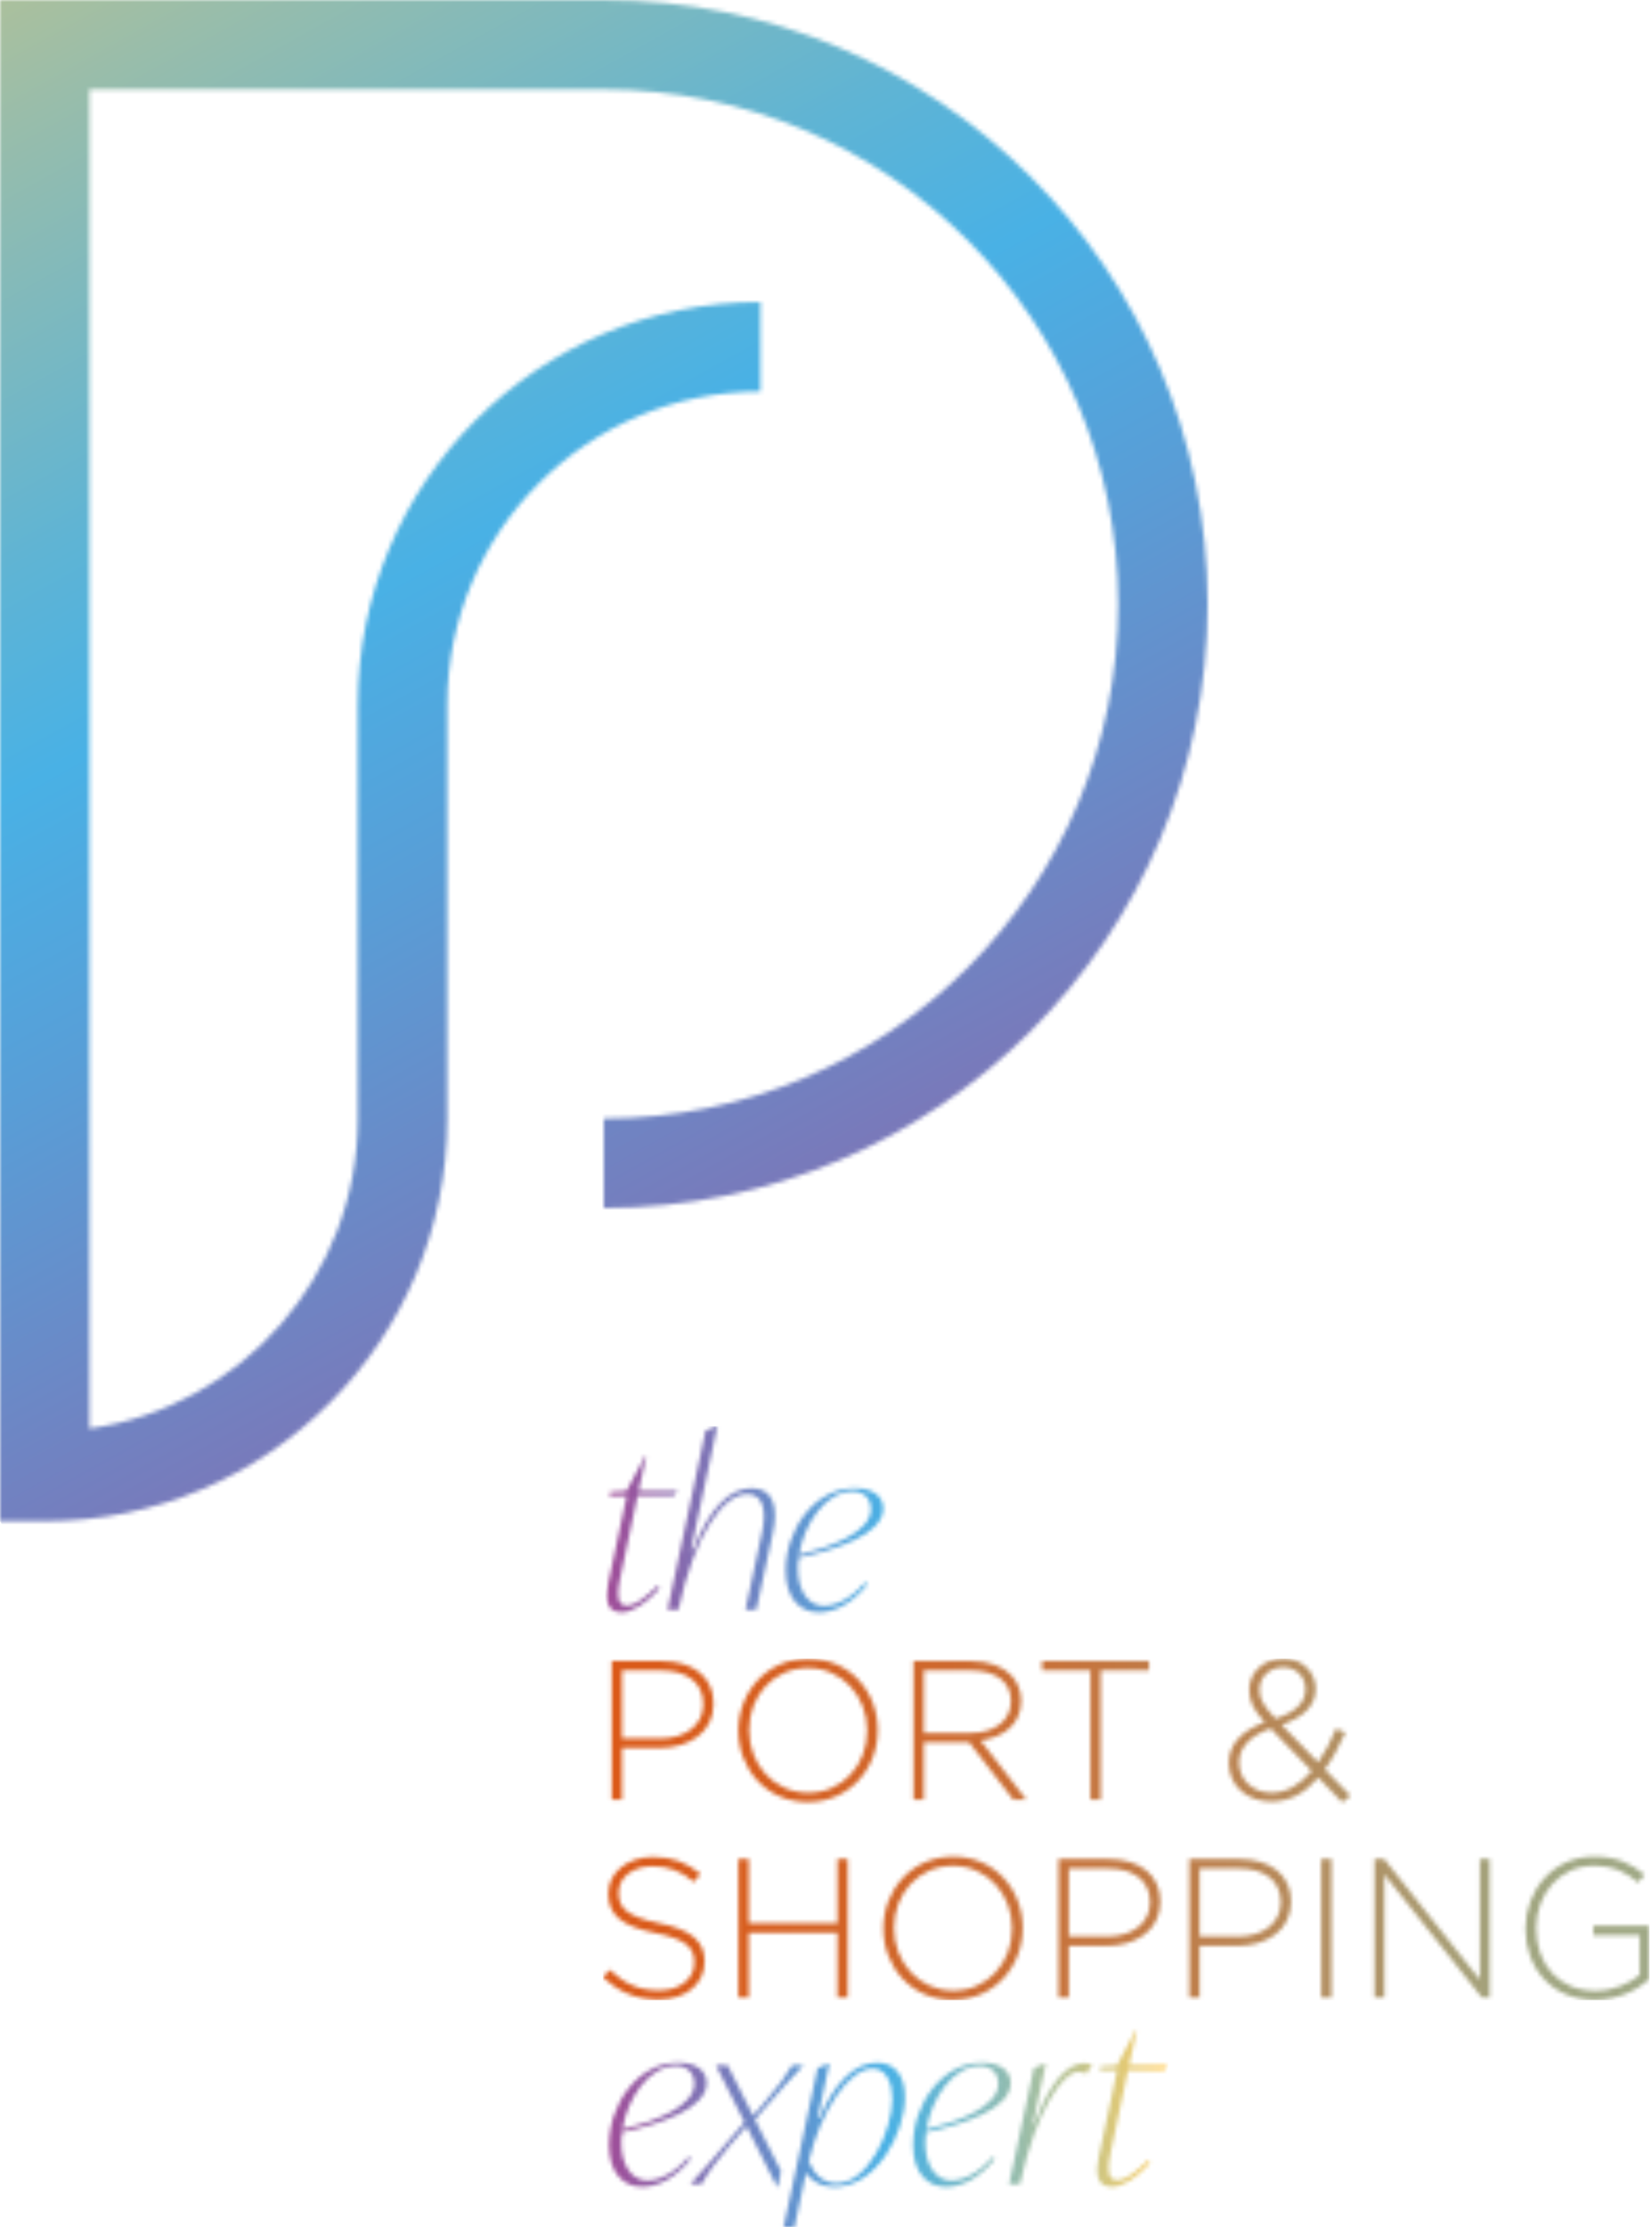 <svg width="394" height="531" viewBox="0 0 394 531" fill="none" xmlns="http://www.w3.org/2000/svg">
<g clip-path="url(#clip0_210_602)">
<mask id="mask0_210_602" style="mask-type:luminance" maskUnits="userSpaceOnUse" x="143" y="395" width="251" height="82">
<path d="M199.727 443.23V458.526H178.574V443.23H176.111V476.284H178.574V460.79H199.727V476.284H202.19V443.23H199.727ZM254.912 445.494H264.265C270.208 445.494 274.269 448.225 274.269 453.475V453.574C274.269 458.484 270.123 461.696 263.982 461.696H254.912V445.494ZM252.464 443.23V476.284H254.912V463.96H263.84C270.731 463.96 276.731 460.366 276.731 453.432V453.333C276.731 446.952 271.722 443.23 264.449 443.23H252.45H252.464ZM286.098 445.494H295.451C301.408 445.494 305.455 448.225 305.455 453.475V453.574C305.455 458.484 301.295 461.696 295.168 461.696H286.098V445.494ZM283.65 443.23V476.284H286.098V463.96H295.026C301.917 463.96 307.917 460.366 307.917 453.432V453.333C307.917 446.952 302.908 443.23 295.635 443.23H283.636H283.65ZM315.105 476.284H317.553V443.23H315.105V476.284ZM352.941 443.23V471.983L330.132 443.23H327.811V476.284H330.174V446.909L353.451 476.284H355.29V443.23H352.927H352.941ZM145.095 451.451V451.55C145.095 456.559 148.307 459.248 156.245 460.847C163.759 462.361 165.598 464.384 165.598 467.879V467.978C165.598 471.756 162.202 474.544 157.25 474.544C152.297 474.544 149.029 472.987 145.392 469.634L143.779 471.459C147.741 474.996 151.802 476.751 157.094 476.751C163.462 476.751 168.046 473.072 168.046 467.723V467.624C168.046 462.813 164.834 460.068 157.179 458.512C149.34 456.913 147.543 454.776 147.543 451.281V451.182C147.543 447.744 150.755 444.956 155.623 444.956C159.259 444.956 162.372 445.989 165.499 448.692L167.056 446.753C163.702 444.065 160.547 442.735 155.722 442.735C149.581 442.735 145.095 446.513 145.095 451.423M213.226 459.729V459.63C213.226 451.465 219.084 444.857 227.249 444.857C235.413 444.857 241.37 451.564 241.37 459.729V459.828C241.37 467.992 235.512 474.6 227.348 474.6C219.183 474.6 213.226 467.893 213.226 459.729ZM210.679 459.729V459.828C210.679 468.841 217.245 476.822 227.249 476.822C237.253 476.822 243.917 468.742 243.917 459.729V459.63C243.917 450.616 237.352 442.636 227.348 442.636C217.344 442.636 210.679 450.715 210.679 459.729ZM363.808 459.729V459.828C363.808 469.124 369.992 476.822 380.434 476.822C385.811 476.822 390.438 474.515 393.41 471.869V459.12H380.01V461.384H391.061V470.879C388.656 472.902 384.736 474.657 380.534 474.657C371.704 474.657 366.37 468.275 366.37 459.729V459.63C366.37 451.649 371.987 444.857 380.024 444.857C385.033 444.857 388.047 446.555 390.651 448.819L392.25 446.98C388.953 444.249 385.543 442.636 380.166 442.636C370.303 442.636 363.823 450.8 363.823 459.729M148.364 398.29H157.717C163.66 398.29 167.721 401.021 167.721 406.271V406.37C167.721 411.28 163.561 414.492 157.42 414.492H148.364V398.29ZM145.902 396.026V429.08H148.364V416.756H157.292C164.183 416.756 170.183 413.162 170.183 406.228V406.129C170.183 399.748 165.174 396.026 157.901 396.026H145.902ZM220.33 398.29H231.607C237.606 398.29 241.101 401.078 241.101 405.521V405.62C241.101 410.388 236.998 413.176 231.465 413.176H220.33V398.305V398.29ZM217.868 396.026V429.08H220.33V415.383H231.14L241.667 429.08H244.78L233.871 414.959C239.446 414.209 243.549 411.039 243.549 405.521V405.422C243.549 403.059 242.601 400.851 241.045 399.281C239.064 397.3 235.809 396.026 231.748 396.026H217.868ZM248.53 396.026V398.29H260.048V429.08H262.51V398.29H274.028V396.026H248.53ZM178.658 412.553V412.454C178.658 404.29 184.516 397.682 192.681 397.682C200.845 397.682 206.802 404.389 206.802 412.553V412.652C206.802 420.817 200.944 427.425 192.78 427.425C184.615 427.425 178.658 420.718 178.658 412.553ZM176.111 412.553V412.652C176.111 421.666 182.677 429.646 192.681 429.646C202.685 429.646 209.349 421.567 209.349 412.553V412.454C209.349 403.441 202.784 395.46 192.78 395.46C182.776 395.46 176.111 403.526 176.111 412.553ZM295.507 420.293V420.194C295.507 416.982 297.814 413.912 303.063 412.115L312.841 422.218C310.096 425.43 306.94 427.411 303.262 427.411C298.734 427.411 295.522 424.298 295.522 420.279M300.389 402.946V402.847C300.389 399.875 302.752 397.512 306.106 397.512C309.077 397.512 311.341 399.776 311.341 402.705V402.804C311.341 405.917 308.936 408.238 304.21 409.752C301.281 406.639 300.389 405.026 300.389 402.946ZM297.941 402.946V403.045C297.941 405.776 299.116 407.813 301.62 410.601C296.243 412.582 293.074 415.836 293.074 420.279V420.378C293.074 425.755 297.418 429.533 303.219 429.533C307.662 429.533 311.299 427.453 314.412 423.817L320.128 429.717L322.067 428.118L315.968 421.836C317.765 419.43 319.364 416.459 320.878 413.049L318.656 412.143C317.383 415.171 315.968 417.902 314.355 420.166L305.667 411.237C310.718 409.483 313.789 406.794 313.789 402.691V402.592C313.789 398.63 310.478 395.418 306.191 395.418C301.38 395.418 297.927 398.672 297.927 402.917" fill="white"/>
</mask>
<g mask="url(#mask0_210_602)">
<path d="M393.41 395.461H143.779V476.851H393.41V395.461Z" fill="url(#paint0_linear_210_602)"/>
</g>
<mask id="mask1_210_602" style="mask-type:luminance" maskUnits="userSpaceOnUse" x="144" y="340" width="135" height="192">
<path d="M188.945 492.415C187.544 494.792 185.38 497.82 182.139 501.485L179.606 504.4L173.55 492.415H170.749L177.555 505.971L173.225 510.994C170.423 514.234 166.957 518.338 164.636 520.715H167.339C168.697 518.224 170.848 515.211 174.046 511.532L178.05 506.947L185.295 521.366H185.507L186.271 517.644L180.059 505.334L182.974 501.981C186.483 497.934 189.186 494.906 191.62 492.415H188.974H188.945ZM246.676 506.409H246.351L249.422 491.991H249.209L246.563 493.066L240.677 520.729H243.266C247.158 502.631 253.751 493.986 257.048 493.986C257.855 493.986 258.506 494.142 259.1 494.425L260.501 492.161C259.963 491.991 259.312 491.892 258.605 491.892C254.501 491.892 250.228 496.646 246.662 506.424M161.24 492.543C164.268 492.543 165.612 494.708 165.612 496.703C165.612 502.433 155.778 505.886 148.434 507.669C149.623 500.382 154.703 492.543 161.24 492.543ZM145.251 511.39C145.251 518.14 148.76 521.38 153.132 521.38C156.91 521.38 160.971 519.385 164.806 514.687L164.155 514.305C161.07 517.984 157.292 519.866 154.377 519.866C150.812 519.866 148.166 516.413 148.166 510.838C148.166 510.074 148.222 509.268 148.335 508.405C157.363 506.409 168.541 502.787 168.541 496.632C168.541 493.604 165.895 491.764 161.735 491.764C152.071 491.764 145.265 501.754 145.265 511.376M192.893 515.267C195.751 503.112 202.557 493.179 208.118 493.179C211.415 493.179 212.816 496.688 212.816 500.367C212.816 507.711 207.255 520.517 199.529 520.517C196.445 520.517 194.181 518.522 192.879 515.281M195.468 504.966H195.03L197.789 492.005H197.577L194.987 493.08L186.879 531.03H189.469L192.228 518.097C193.799 520.205 195.907 521.394 198.978 521.394C209.024 521.394 215.83 508.645 215.83 500C215.83 495.033 213.566 491.793 209.18 491.793C203.831 491.793 198.963 496.604 195.454 504.98M233.744 492.557C236.772 492.557 238.116 494.722 238.116 496.717C238.116 502.447 228.282 505.9 220.938 507.683C222.127 500.396 227.206 492.557 233.744 492.557ZM217.754 511.404C217.754 518.154 221.263 521.394 225.636 521.394C229.414 521.394 233.461 519.399 237.309 514.701L236.658 514.319C233.574 517.998 229.796 519.88 226.881 519.88C223.315 519.88 220.669 516.427 220.669 510.852C220.669 510.088 220.726 509.282 220.839 508.419C229.867 506.424 241.045 502.801 241.045 496.646C241.045 493.618 238.399 491.779 234.239 491.779C224.575 491.779 217.768 501.768 217.768 511.39M270.915 483.954L266.373 492.429L262.482 492.698L262.326 493.618H266.43L262.057 514.248C261.307 517.927 261.406 521.38 265.199 521.38C267.632 521.38 271.028 519.385 274.325 515.649L273.731 515.112C270.929 517.927 268.283 519.809 266.543 519.809C264.052 519.809 264.109 516.951 264.76 513.81L269.019 493.604H277.608L278.584 492.415H269.288L271.127 483.94H270.915V483.954ZM203.364 355.573C206.392 355.573 207.736 357.738 207.736 359.733C207.736 365.463 197.902 368.916 190.558 370.699C191.747 363.412 196.827 355.573 203.364 355.573ZM187.375 374.42C187.375 381.17 190.884 384.41 195.256 384.41C199.034 384.41 203.095 382.415 206.916 377.717L206.265 377.335C203.18 381.014 199.402 382.896 196.487 382.896C192.921 382.896 190.275 379.443 190.275 373.868C190.275 373.118 190.332 372.298 190.445 371.435C199.473 369.439 210.651 365.817 210.651 359.662C210.651 356.634 208.005 354.808 203.845 354.808C194.181 354.808 187.375 364.798 187.375 374.42ZM153.967 346.984L149.425 355.459L145.534 355.728L145.378 356.648H149.482L145.109 377.278C144.345 380.957 144.458 384.41 148.236 384.41C150.67 384.41 154.066 382.415 157.363 378.679L156.769 378.142C153.953 380.943 151.321 382.839 149.581 382.839C147.09 382.839 147.147 379.981 147.798 376.84L152.057 356.634H160.646L161.622 355.445H152.326L154.165 346.97H153.953L153.967 346.984ZM170.876 340.008L168.287 341.097L159.217 383.773H161.806C165.697 365.676 172.503 356.223 178.276 356.223C182.168 356.223 182.762 360.539 181.786 365.081L177.795 383.773H180.385L184.332 365.463C185.578 359.676 184.658 354.823 179.309 354.823C173.961 354.823 169.15 359.634 165.315 369.468H164.82L171.088 340.008H170.876Z" fill="white"/>
</mask>
<g mask="url(#mask1_210_602)">
<path d="M278.598 340.008H144.345V531.002H278.598V340.008Z" fill="url(#paint1_linear_210_602)"/>
</g>
</g>
<mask id="mask2_210_602" style="mask-type:luminance" maskUnits="userSpaceOnUse" x="0" y="0" width="289" height="363">
<path d="M0.009 0.009V362.685H10.679C63.688 362.685 106.677 319.696 106.677 266.679V168.014C106.677 126.779 140.117 93.348 181.352 93.348V72.016C128.343 72.016 85.345 115.005 85.345 168.023V266.688C85.345 304.296 57.53 335.412 21.341 340.594V21.341H144.005C211.744 21.341 266.679 76.275 266.679 144.005C266.679 211.735 211.744 266.679 144.005 266.679V288.01C223.518 288.01 288.01 223.527 288.01 144.005C288.01 64.484 223.527 0 144.005 0H0L0.009 0.009Z" fill="white"/>
</mask>
<g mask="url(#mask2_210_602)">
<path d="M220.319 -122.105L-153.773 85.258L67.702 484.809L441.794 277.446L220.319 -122.105Z" fill="url(#paint2_linear_210_602)"/>
</g>
<defs>
<linearGradient id="paint0_linear_210_602" x1="143.9" y1="438.291" x2="393.53" y2="438.291" gradientUnits="userSpaceOnUse">
<stop stop-color="#DB5918"/>
<stop offset="0.14" stop-color="#D75D1D"/>
<stop offset="0.33" stop-color="#CE692E"/>
<stop offset="0.55" stop-color="#BF7D49"/>
<stop offset="0.78" stop-color="#AA996F"/>
<stop offset="0.88" stop-color="#A1A681"/>
<stop offset="1" stop-color="#9FA885"/>
</linearGradient>
<linearGradient id="paint1_linear_210_602" x1="143.343" y1="433.321" x2="277.214" y2="433.321" gradientUnits="userSpaceOnUse">
<stop stop-color="#A24A96"/>
<stop offset="0.17" stop-color="#8170B3"/>
<stop offset="0.4" stop-color="#589ED7"/>
<stop offset="0.51" stop-color="#49B1E5"/>
<stop offset="0.59" stop-color="#5FB4D4"/>
<stop offset="0.75" stop-color="#99BDAA"/>
<stop offset="0.98" stop-color="#F4CC67"/>
<stop offset="1" stop-color="#FECE61"/>
</linearGradient>
<linearGradient id="paint2_linear_210_602" x1="261.095" y1="385.338" x2="-21.27" y2="-124.06" gradientUnits="userSpaceOnUse">
<stop stop-color="#A24A96"/>
<stop offset="0.17" stop-color="#8170B3"/>
<stop offset="0.4" stop-color="#589ED7"/>
<stop offset="0.51" stop-color="#49B1E5"/>
<stop offset="0.59" stop-color="#5FB4D4"/>
<stop offset="0.75" stop-color="#99BDAA"/>
<stop offset="0.98" stop-color="#F4CC67"/>
<stop offset="1" stop-color="#FECE61"/>
</linearGradient>
<clipPath id="clip0_210_602">
<rect width="249.631" height="190.994" fill="white" transform="translate(143.779 340.008)"/>
</clipPath>
</defs>
</svg>
